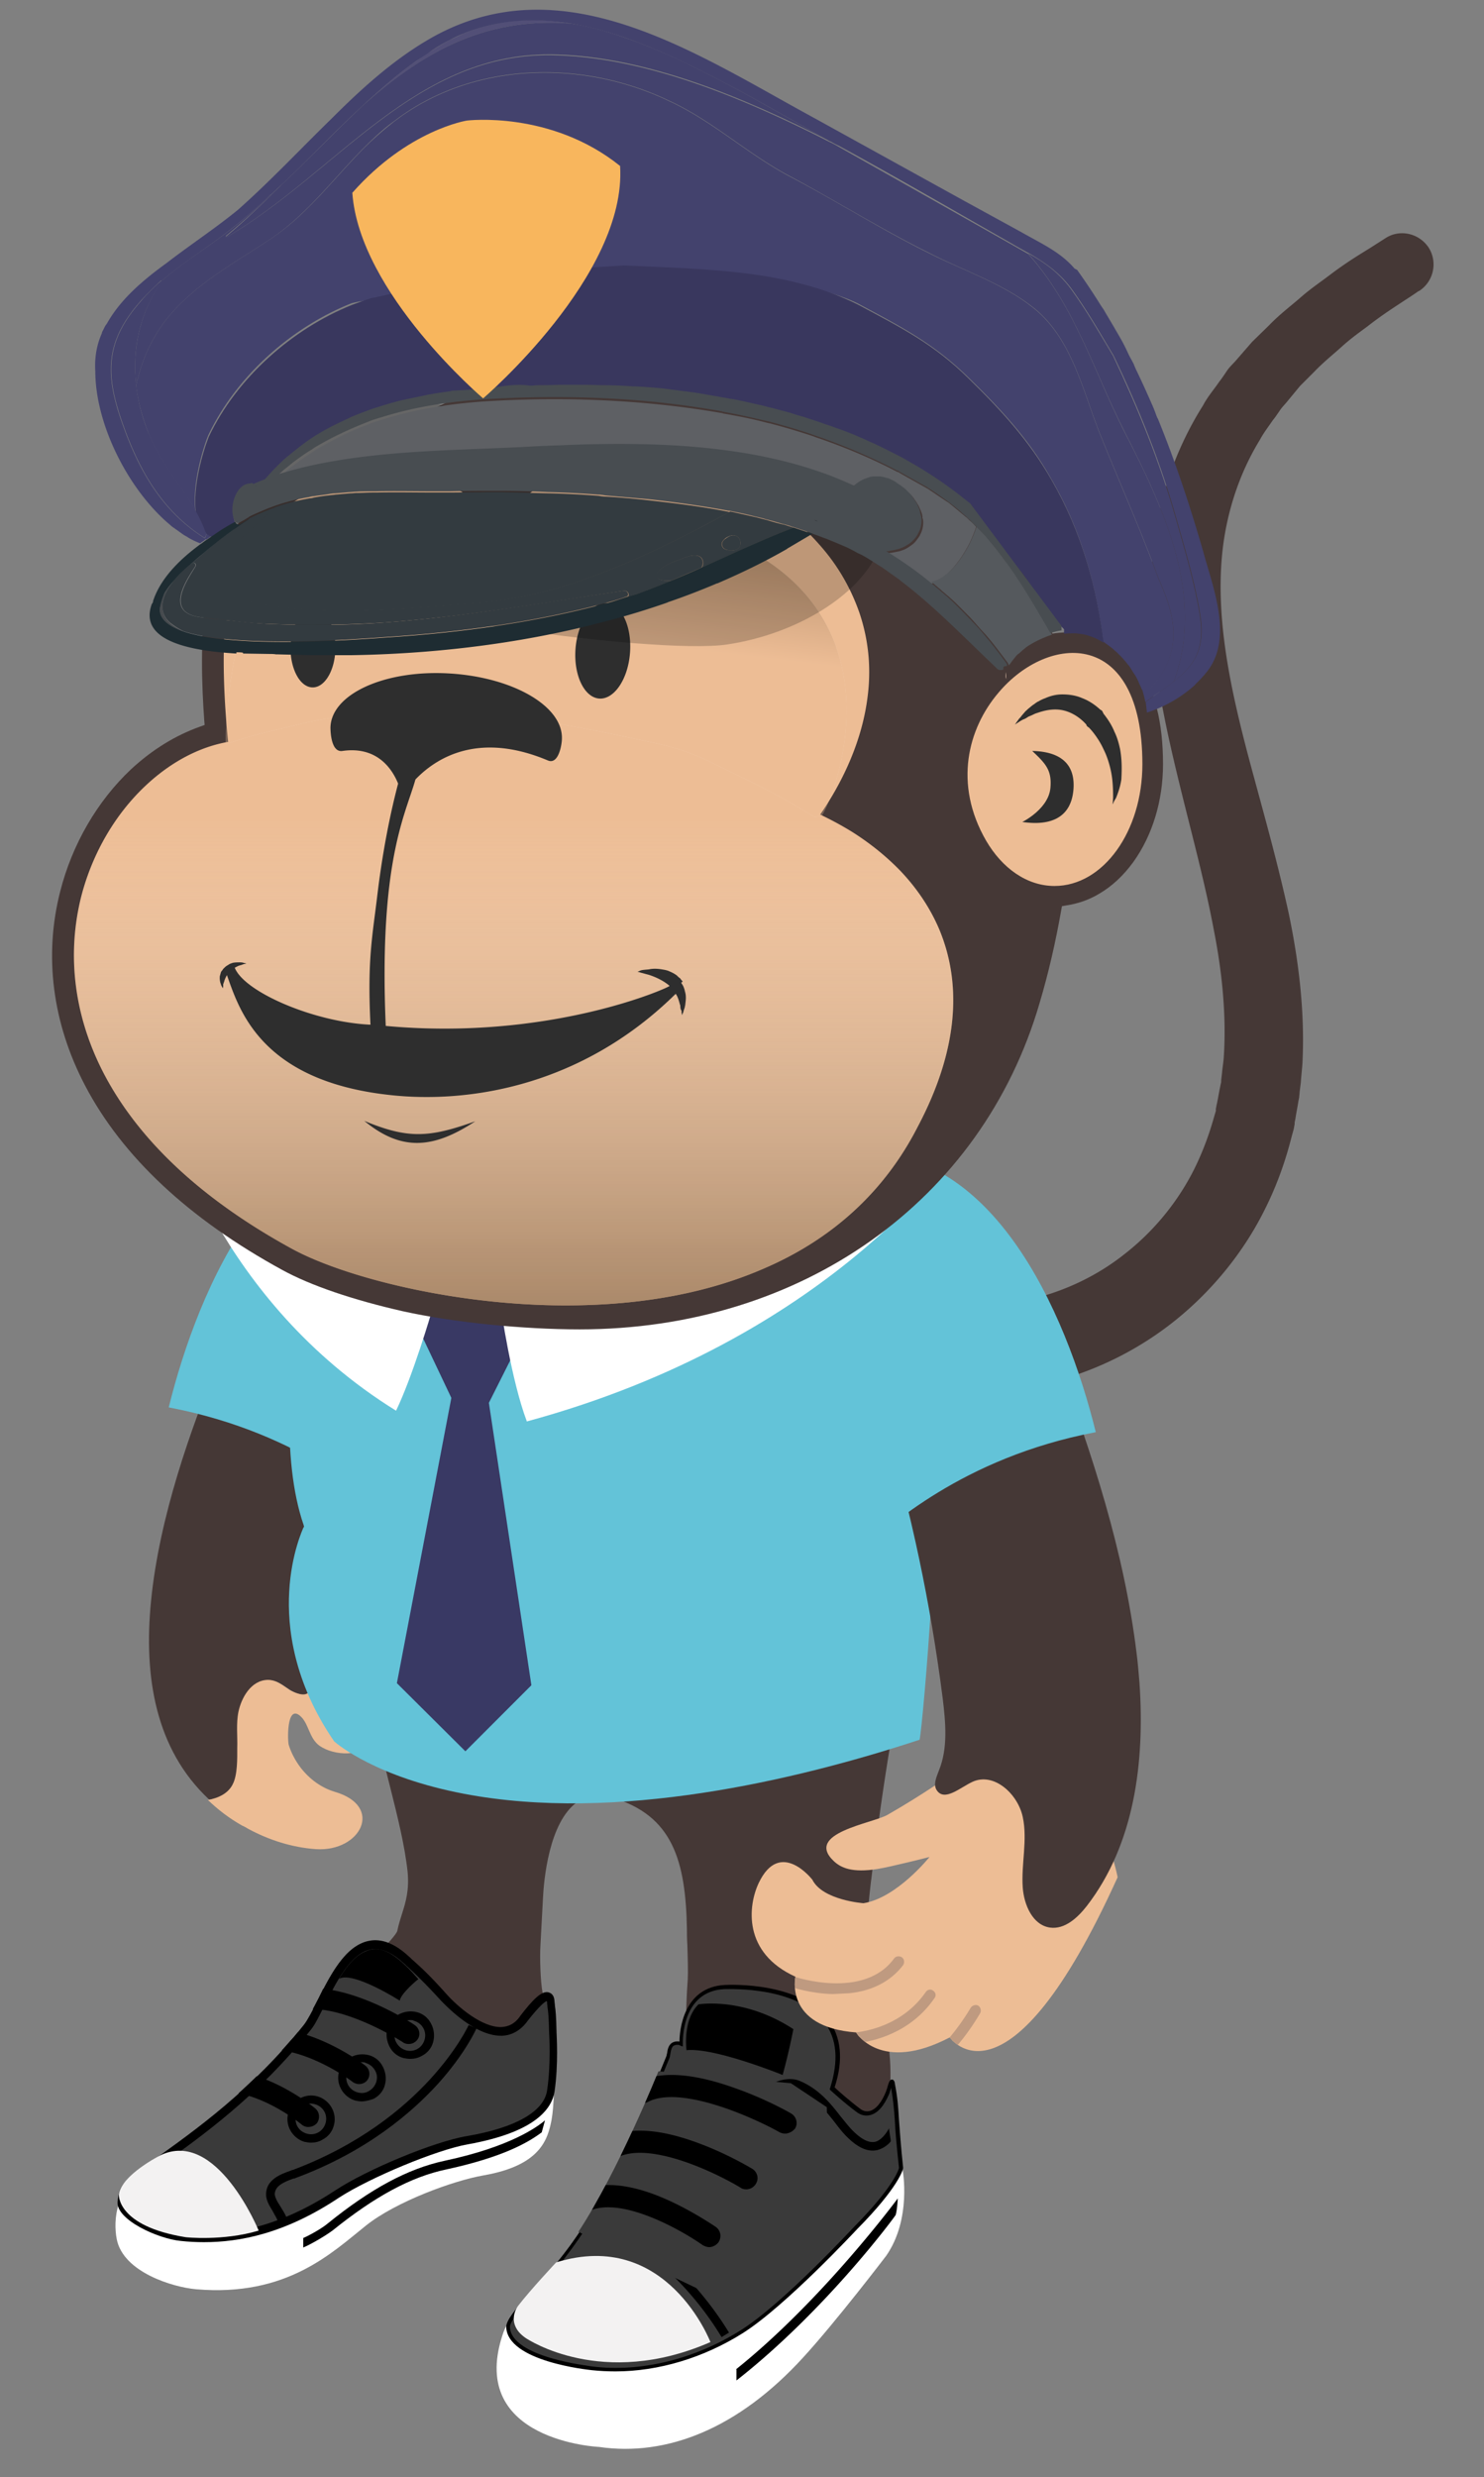 <svg xmlns="http://www.w3.org/2000/svg" xmlns:xlink="http://www.w3.org/1999/xlink" viewBox="0 0 359.7 600"><rect x="0" y="0" width="359.7" height="600" fill="#808080" stroke="none"/><style>.f{fill:#edbd95}.g{fill:#453836}.h{fill:#3a3a3a}.i{fill:#43426d}.j{fill:#371f4b}.k{fill:#80838a}.l{fill:#bf9a80}.m{fill:#333b40}</style><pattern width="271.7" height="178.7" patternUnits="userSpaceOnUse" id="A" viewBox="0 -178.7 271.7 178.7" overflow="visible"><path d="M24.6-77c10.5-18.6 24-33.2 39.4-48.1 16.5-16.3 31.6-23.9 52.4-35 33.7-16.8 73.9-16.8 111.1-18.6-2 4.4-2.7 9.3-1.9 14.4 0 .3.1.5.2.8 0 .4 0 .8.1 1.2 2.1 17.8 20.6 31.3 39.4 39.2.4.2.8.3 1.2.5.9.4 1.9.8 2.8 1.1l2.5.9h-1.5c-1.4-.1-2.7-.1-4.1-.1l-10.9-.2h-3.4l-13.7.1h-.4a375.94 375.94 0 00-15 .6c-.4 0-.8.1-1.2.1-4.4.3-8.7.6-13 1.1l-3 .3a249.7 249.7 0 00-12.1 1.5l-2.3.3c-4.5.7-9 1.4-13.4 2.3-.3.1-.5.1-.8.2-.1 0-.2 0-.3.1-4.6.9-9.1 1.9-13.7 3-1.9.4-3.8.9-5.7 1.4-2.9.7-5.9 1.5-8.8 2.3-2.1.6-4.3 1.2-6.4 1.9-2.8.8-5.5 1.7-8.2 2.6-2 .7-4.1 1.3-6.1 2.1-4.1 1.5-8.2 3.1-12.1 4.7-2.4 1-4.7 2.1-7.1 3.2-1.9.9-3.8 1.7-5.7 2.7-2.6 1.3-5.1 2.5-7.6 3.9l-4.2 2.4C81.7-79.3 73-73.4 64.9-66.8c-.6.5-1.3 1-1.9 1.5-1.5 1.2-3 2.3-4.4 3.6C42.2-46.8 28.5-28.7 19-6.3c-.2.4-.2.9-.2 1.3v.2c0 .3 0 .5.1.7-1.8-.2-3.6-.2-5.4-.2-.6 0-1.2.1-1.8.2-1.4.1-2.7.4-4 .7l-1.8.6c-1.7.5-3.4 1.3-5 2.2-.1 0-.1.1-.2.1s-.1.1-.1.1C.4-.3.2-.1 0 0c3.4-26.6 10.4-52.5 24.6-77z" fill="#39375e"/></pattern><path d="M36.6 387.9c2-20.6 9.8-42.1 16.1-57.6 2.3-5.8 4.9-12.1 7.8-18.5-2.1 1.2-3.9 2.7-5.3 4-.5.5-1 .9-1.4 1.3s-.7.8-1 1.1c-.6.6-.9 1-.9 1s-.2-6.7 7-15.9c2.5-3.3 28.8-37.7 52.9-12.5 6.7 10.6 4.2 23.1 1.5 34.7-1.9 10.4-5.8 21.2-14.4 30-2.5 2.2-6.3 4.8-9.2 6.6-.2-6.5 1.2-13.3 1.2-20.4-5.3 10.6-10 21.5-13.2 32.9-1.2 4.3-2.7 7.7-2.5 11 .1 1.6.6 3.2 1.8 4.8 1.6 2.2 2.4 4.8 3.1 7.4-2.1-1.3-4.3-1.9-6.9-.5-1.4.8-1.5 2.8-1.2 4.1.6 2.1 4.6 6.3 3.2 8.5-.9 1.4-3.6.2-4.6-.4-1.7-1-3.2-2.5-5.4-2.5-4.1 0-6.4 4.4-7.1 7.7-.6 2.9-.3 5.9-.3 8.8 0 2.5.1 6.5-1.1 8.8-1.2 2.2-3.4 3.3-6 3.6l-.1-.1c-12.9-12.1-15.8-29.6-14-47.9z" class="g"/><path d="M56.4 432.2c1.2-2.3 1.1-6.3 1.1-8.8.1-2.9-.3-5.9.3-8.8.7-3.3 3-7.6 7.1-7.7 2.2 0 3.7 1.4 5.4 2.5.9.5 3.6 1.8 4.6.4 1.4-2.2-2.6-6.4-3.2-8.5-.4-1.3-.2-3.3 1.2-4.1 2.6-1.4 4.8-.7 6.9.5 0 .1 0 .2.1.3.9 3.3 1.6 6.7 3.6 9.7.6.9 1.3 1.6 2 2.4 2.6 2.6 5.5 4.5 5.5 8.8 0 5.2-5.7 6.6-10.3 5.4-1.2-.3-2.3-.8-3.2-1.4-2.7-1.9-2.6-5.6-4.9-7.4-3.2-2.5-2.9 6.4-2.6 7.2.6 1.9 1.6 3.8 2.9 5.5 2.1 2.7 4.9 4.8 8.2 5.8 12.1 3.5 6.3 14.6-4.5 13.9-5.8-.4-11.4-2.2-16.4-4.9-.5-.3-1-.6-1.5-.8-3.2-1.8-5.9-3.9-8.3-6.2 2.6-.5 4.9-1.6 6-3.8z" class="f"/><g class="g"><path d="M211 478.6c-2.2-8.4-1.4-15-.4-23.4 2.5-21.6 5.8-42.7 10.8-63.9 4.1-17.6 4.5-36.1 4.5-54.1 0-16.2-.9-33.1-6.6-48.4-7.4-19.6-28-29.9-47.6-30.3-19.3-.4-44.3 1.1-59.9 13.7-8.3 6.7-17.1 19.9-19.1 30.4-6.7 36.8-7.6 78.3-1.3 115.2 1.9 11.4 6.4 24.1 7.7 35.6.7 6.3-1.3 9.3-2.5 14.4-.3 1.4-5.9 6.7-6.9 8.2 0 0-3.6 9.7 9.7 10.2 1.7.1 2.5 2.6 2.7 5.4.2 2.7 4.5 16 12.6 9.9 0 0 .7-2.2 6.2.5 0 0 12.9-4.3 10.1-19.3-.5-2.6-.6-8.7-.5-11.6.3-4.1.5-7.5.6-11.2.5-10.4 4-28.8 17.3-24.9 15.4 4.5 18.3 16.3 18.6 32.3 0 2.8.4 9.7.3 12.2-.5 7.1-.3 8.1-.7 14.9-.2 4.1-1.5 9.3 4.9 11.1 1 .3 5.1-5.2 9.9-.6 4 3.8 7.6 14.7 18.9 1 1.3-1.6 4.5 5.9 10.6 6.9 3.4.5 5.4-6.3 3.6-18.7-.8-5.5-3.1-13.9-3.5-15.5z"/><path d="M211.2 513.4h-.4c-3.7-.6-6.4-3.5-8.1-5.4-.8-.8-1.6-1.8-2-1.8-3.9 4.7-7.2 7-10.2 7h-.1c-3.3-.1-5.4-2.9-7.3-5.3-.7-1-1.4-1.9-2.1-2.5-3.3-3.2-6.3-1.2-8 0-.8.5-1.2.9-1.7.7-6.1-1.7-5.7-6.4-5.4-10.2 0-.5.1-1 .1-1.5.2-3 .2-4.8.3-6.6.1-2.2.1-4.3.4-8.3.1-1.7 0-5.5-.1-8.5-.1-1.5-.1-2.8-.1-3.7-.3-16.5-3.4-27.6-18.2-31.9-3.2-.9-6.1-.6-8.4 1.1-6.9 4.9-8.1 19.1-8.3 23.4l-.6 11.2c-.2 3 0 8.9.5 11.5 2.2 12.2-5.9 18.3-10.5 19.8l-.2.1-.2-.1c-3-1.5-4.4-1.4-5-1.2-.4.2-.5.4-.5.4v.1l-.1.1c-2.3 1.7-4.5 2.1-6.5 1.2-4.5-2-6.7-9.7-6.8-11.5-.2-3-1.1-4.9-2.2-4.9-4.7-.2-7.9-1.5-9.5-3.9-2.1-3.1-.7-6.8-.6-6.9l.1-.1c.4-.6 1.4-1.7 2.6-2.9 1.6-1.7 4-4.3 4.2-5.1.3-1.5.7-2.7 1.1-4 1-3.1 1.8-5.9 1.4-10.3-.7-6.5-2.5-13.6-4.2-20.4-1.3-5.1-2.6-10.3-3.5-15.3-6.1-36.3-5.7-77.2 1.3-115.4 2.1-11.2 11.4-24.4 19.2-30.7 16.2-13.1 42.1-14.1 60.2-13.8 18.3.4 40.2 9.9 48 30.6 5.9 15.8 6.7 33.4 6.7 48.6 0 18.5-.4 36.6-4.5 54.2-4.5 19.4-8 40.3-10.8 63.9l-.1.7c-.9 8.1-1.7 14.5.5 22.6l.2.6c.7 2.5 2.7 9.9 3.4 15 1.3 9.2.6 16.1-1.8 18.4-.8.7-1.4 1-2.2 1z"/></g><path d="M134.1 492.4s.7 15-.4 21c-.9 4.8-2.7 11.1-16.4 13.5-7.5 1.3-21.3 6.4-28.5 12.1-8.3 6.6-19.2 17.4-41.3 15.5-5.6-.5-17.6-4.1-19.2-12.1-.9-4.6-.3-12.7 7.6-17 11.3-6.2 25.3-17.6 38.6-34.3 4.5-5.7 10-28.5 23.9-16.3 2.4 2.1 4.3 3.8 9.2 9.2 3.3 3.7 13.5 12.7 19.2 5.4 1.4-1.8 6.3-8.4 6.8-4.4.2 2.1.4 2.5.5 7.4z" fill="#fff"/><path d="M134.1 492.4s.5 7.4-.5 14.2c-.8 4.9-6.5 9.4-20.2 11.8-7.5 1.3-23.9 8-31.6 13.1-16.6 10.9-29.2 11.1-37.9 10.4-5.6-.5-14.6-5-14.4-8.4.3-3 .4-3.8 6.4-8.1 10.5-7.5 25.3-17.6 38.6-34.3 4.5-5.7 10.4-28.9 23.9-16.3 2.4 2.2 4.3 3.8 9.2 9.2 3.3 3.7 13.5 12.7 19.2 5.4 1.4-1.8 6.3-8.4 6.8-4.4.2 2.1.4 2.5.5 7.4z" class="h"/><path d="M49.5 543.1c-2 0-3.9-.1-5.7-.3-5.4-.5-15.7-5.1-15.3-9.5.3-3.5.9-4.6 6.8-8.8l1.9-1.3c10.1-7.2 24-17.1 36.5-32.8.9-1.2 2-3.3 3.2-5.7 3-6 6.7-13.5 12.6-14.6 3-.6 6.3.7 9.6 3.8.4.3.7.7 1.1 1 2 1.8 4 3.6 8.1 8.2 2.7 3 8.5 8 13.2 7.9 1.8-.1 3.2-.8 4.4-2.4l.2-.3c3-3.9 5.2-6.2 6.9-5.7.6.2 1.3.6 1.4 2.1 0 .4.1.7.1 1.1.2 1.4.3 2.4.4 6.5 0 .6.5 7.7-.5 14.4-.7 4.2-4.8 9.8-21 12.7-7.5 1.3-23.8 8.1-31.2 12.9-13.2 8.8-24.2 10.8-32.7 10.8zm41.4-71c-.3 0-.7 0-1 .1-4.9.9-8.4 7.9-11.2 13.5-1.3 2.5-2.3 4.7-3.4 6-12.6 15.9-26.6 25.9-36.9 33.2l-1.9 1.3c-5.7 4-5.7 4.7-5.9 7.3-.2 2.4 8 6.8 13.4 7.3 8.9.8 21.2.3 37.2-10.2 7.7-5.1 24.1-11.9 32-13.2 11.7-2 18.6-5.9 19.4-11 1-6.6.5-13.9.5-13.9v-.1c-.1-4-.2-4.9-.4-6.3 0-.3-.1-.7-.1-1.1 0-.1 0-.2-.1-.3-.5.2-1.7 1.1-4.7 4.9l-.2.3c-1.6 2-3.6 3.1-5.9 3.2h-.3c-6.6 0-13.7-7.7-14.5-8.5-4.1-4.5-6.1-6.3-8-8.1-.4-.3-.7-.7-1.1-1-2.5-2.3-4.8-3.4-6.9-3.4z"/><path d="M62.7 540.3s-10.2-24.9-23.9-18.2c0 0-9.3 4.7-10 9.4 0 0-.6 7.7 16.2 10.4-.1 0 9 1 17.7-1.6z" fill="#f3f2f2"/><path d="M96.9 484.6s-11.3-7.2-14.7-5.3c0 0 2.7-4.9 5.9-6.4 2.2-1 5.4-2.7 13.3 6.5-.1 0-4.3 3.5-4.5 5.2zm-29.6 53.3c-.3-.8-.8-1.5-1.2-2.3-.9-1.5-1.7-2.8-1.6-4.3.1-3.5 3.9-4.8 5.9-5.5.2-.1.4-.2.6-.2 32.1-12.1 42.5-34.9 42.6-35.1l1.9.8c-.1.2-2.7 6.1-9.4 13.5-6.2 6.8-17.1 16.3-34.3 22.7-.2.1-.4.2-.7.2-2.2.8-4.4 1.7-4.5 3.7 0 .8.6 1.9 1.4 3.1.5.8 1 1.6 1.4 2.5l-2.1.9zm12.1.7c10.5-8.5 19.5-13.3 28.3-15.2 16-3.4 22.5-8.2 24.4-9.8l-.8 2.9c-3.2 2.4-9.3 6-23.2 9-8.5 1.8-17.2 6.5-27.4 14.7-1.7 1.3-5.3 3.4-7.2 4.2v-2.3c1.8-.8 4.6-2.4 5.9-3.5z"/><path d="M94.9 491.6c.7-2.5 3.4-3.9 5.9-3.2s3.9 3.4 3.2 5.9-3.4 3.9-5.9 3.2-4-3.4-3.2-5.9z" class="h"/><path d="M99.4 498.7c-.5 0-1.1-.1-1.6-.2-1.5-.4-2.7-1.4-3.4-2.8s-.9-2.9-.5-4.4c.4-1.5 1.4-2.7 2.8-3.4s2.9-.9 4.4-.5 2.7 1.4 3.4 2.8c.7 1.3.9 2.9.5 4.4s-1.4 2.7-2.8 3.4c-.9.5-1.8.7-2.8.7zm0-9.4c-.6 0-1.2.2-1.8.5-.9.5-1.5 1.3-1.8 2.2-.3 1-.2 2 .3 2.8.5.9 1.3 1.5 2.2 1.8 2 .6 4-.5 4.6-2.5s-.5-4-2.5-4.6c-.3-.2-.6-.2-1-.2z"/><use xlink:href="#C" class="h"/><path d="M87.7 509c-.5 0-1.1-.1-1.6-.2-3-.9-4.8-4.1-3.9-7.1.4-1.5 1.4-2.7 2.8-3.4 1.3-.7 2.9-.9 4.4-.5s2.7 1.4 3.4 2.8.9 2.9.5 4.4-1.4 2.7-2.8 3.4c-.9.3-1.9.6-2.8.6zm0-9.5c-1.6 0-3.1 1-3.6 2.7-.6 2 .5 4 2.5 4.6 1 .3 2 .2 2.8-.3.9-.5 1.5-1.3 1.8-2.2.3-1 .2-2-.3-2.8-.5-.9-1.3-1.5-2.2-1.8-.3-.2-.7-.2-1-.2z"/><use xlink:href="#C" x="-12.3" y="10" class="h"/><path d="M75.4 519c-.5 0-1.1-.1-1.6-.2-3-.9-4.8-4.1-3.9-7.1.9-3 4.1-4.8 7.1-3.9s4.8 4.1 3.9 7.1c-.4 1.5-1.4 2.7-2.8 3.4-.8.5-1.8.7-2.7.7zm-3.6-6.8c-.6 2 .5 4 2.5 4.6s4-.5 4.6-2.5-.5-4-2.5-4.6c-1.9-.6-4 .5-4.6 2.5z"/><defs><path id="B" d="M78.8 480.7s-4 9.2-8.4 13.6c0 0-6.2 7.3-14.7 14.6L73 523.2l25.1-15 12.2-13.8-8.7-10.1-22.8-3.6z"/><path id="C" d="M83.1 501.9c.7-2.5 3.4-3.9 5.9-3.2s3.9 3.4 3.2 5.9-3.4 3.9-5.9 3.2c-2.5-.8-3.9-3.4-3.2-5.9z"/><path id="D" d="M190.7 520.5a6.06 6.06 0 110-12.2 6.06 6.06 0 110 12.2zm0-10c-2.2 0-3.9 1.8-3.9 3.9 0 2.2 1.8 3.9 3.9 3.9 2.2 0 3.9-1.8 3.9-3.9.1-2.1-1.7-3.9-3.9-3.9z"/><path id="E" d="M227.7 225.2c-2.2-5.2-5.4-10-9.5-14.3-3.3-3.4-7.1-6.5-11.5-9.3-2.9-1.8-5.6-3.2-7.9-4.3 4.1-5.9 10-16.3 11.5-28.6.9-7 .2-13.8-2-20.3-2.1-6-5.3-11.6-9.8-16.6-11-12.5-28.1-20.2-44.6-20.2-9.3 0-17.9 2.5-24.7 7.3-3.5 2.4-6.5 5.4-9 9-.9-1.6-1.9-3.2-3.2-4.5-5.1-5.7-13-8.8-22.2-8.8-8.7 0-17.7 2.8-24.8 7.8a36.86 36.86 0 00-9.6 9.7c-2.7 4.1-4.5 8.6-5.2 13.4-1.8 11.2-.7 26.5.1 34.2-6.9 1.2-13.8 4.8-19.9 10.5-7.5 7-13 16.5-15.7 26.9-3.6 14.3-1.7 29.2 5.5 43 8.5 16.2 23.8 30.5 45.6 42.4 12.5 6.8 39.3 13.7 66.3 13.7 18.3 0 34.5-3 48.2-9 16.7-7.2 29.2-18.8 37.1-34.2 9.4-17.7 11.1-33.8 5.3-47.8z"/><path id="F" d="M170.7 128.6c-45.3-15.3-52.2 19.8-51.1 16.7 0-1.4-5.8-24.4-39.9-18.2-25.3 4.6-25 53.2-25 53.2 6.5-2.4 12.1-3.4 18.8-5.1 4.5-1.1 8.4-1.4 12.9-2.5 3.4-.6 6.7 0 10.1-.3 21.3-.9 41.7 3.1 63.2 7.8 5 1.1 9.5 2.8 14 5.1 8.7 4.2 15.1 7.3 23.8 12.6.4.2 1.3-.6 1.7-.3 4.7-7.9 19.9-52.7-28.5-69z"/></defs><clipPath id="G"><use xlink:href="#B"/></clipPath><path d="M99.1 495.1c-.5 0-1-.1-1.4-.4-5-3.2-19.4-10.8-26.9-7-1.3.6-2.8.1-3.4-1.1-.6-1.3-.1-2.8 1.1-3.4 11.6-6 31.2 6.7 32 7.3 1.2.8 1.5 2.4.7 3.5a2.61 2.61 0 01-2.1 1.1zM87 504.8c-.5 0-1.1-.2-1.5-.5-4.2-3.2-16.8-10.5-24.2-6.7-1.3.6-2.8.1-3.4-1.1-.6-1.3-.1-2.8 1.1-3.4 11.7-6 28.8 6.6 29.5 7.2 1.1.8 1.4 2.4.5 3.6-.5.6-1.2.9-2 .9zm-12.3 10.4c-.6 0-1.1-.2-1.6-.6-3.9-3.2-15.5-10.5-22.8-6.8-1.3.6-2.8.1-3.4-1.1-.6-1.3-.1-2.8 1.1-3.4 11.8-6 27.7 6.8 28.4 7.4 1.1.9 1.2 2.5.4 3.6-.6.6-1.3.9-2.1.9z" clip-path="url(#G)"/><path d="M204.8 307.7l3.6 2 3.5 1.7 2.4 1c.9.4 1.8.6 2.8 1 4 1.3 9 2.5 14.8 2.9 2.9.1 6.1.2 9.4-.1s6.7-.9 10.2-1.9c7-1.9 14.3-5.2 20.9-10.4 6.6-5.1 12.5-11.9 16.7-20 2.1-4.1 3.8-8.5 5.1-13.1l.5-1.7.1-.4c.1-.4-.1.4-.1.3v-.4l.2-1c.3-1.3.5-2.7.8-4.1l.2-1c.1-.3.1-.6.1-.9l.2-1.7c.1-1.2.3-2.3.4-3.5.7-10-.3-20.6-2.4-31.2-2-10.7-4.9-21.5-7.6-32.4s-5.3-22-6.7-33.2-1.4-22.5.6-33.2c2-10.6 6.1-20.3 11.1-28.2 1.1-2.1 2.6-3.8 3.9-5.7.7-.9 1.3-1.8 1.9-2.7s1.4-1.6 2.1-2.4l4-4.6 4.1-4c2.6-2.7 5.3-4.7 7.7-6.8s4.8-3.7 6.9-5.3c4.2-3.2 7.6-5.2 10-6.7l3.6-2.3c3.5-2.3 8.2-1.2 10.5 2.3 2.2 3.5 1.2 8.1-2.2 10.4l-.4.2s-1.1.8-3.3 2.2c-2.1 1.4-5.3 3.4-9 6.3-1.9 1.4-4 2.9-6.1 4.8s-4.5 3.8-6.7 6.1l-3.5 3.5-3.3 4c-.6.7-1.2 1.3-1.7 2.1-.5.7-1 1.5-1.6 2.2-1 1.5-2.2 3-3.1 4.7-4 6.5-7 14.2-8.5 22.8s-1.3 18 .1 27.9 4 20.3 6.9 30.9c2.9 10.7 6 21.8 8.5 33.3 2.4 11.5 3.9 23.7 3.3 36-.1 1.6-.3 3.2-.4 4.8l-.3 2.4c0 .4-.1.8-.1 1.2l-.2 1c-.2 1.4-.5 2.7-.7 4.1l-.2 1v.4l-.1.5-.1.6-.6 2.2c-1.5 5.9-3.6 11.7-6.3 17.1-5.3 10.8-13.1 20.1-21.8 27.1s-18.4 11.7-27.8 14.4c-4.7 1.4-9.3 2.2-13.7 2.7s-8.7.6-12.6.4a82.32 82.32 0 01-20.3-3.6c-1.4-.5-2.7-.8-3.9-1.3s-2.3-.9-3.3-1.3a103.99 103.99 0 01-5.4-2.5c-2.3-1.3-3.6-1.9-3.6-1.9-5.3-2.8-7.3-9.5-4.5-14.8s9.5-7.3 14.8-4.5c.1.3.2.3.2.3z" class="g"/><path d="M76.7 367.9c-1.4-8.1-3-17-1.8-25.8.6-4.4 2.5-8.6 4.4-11.1 2-2.5 3.6-3.5 4-3.8 1.1-.7 2.3-.8 3.3-.4 8.6-18.2 24.4-30.5 42.6-30.5 12.3 0 23.5 5.6 32.2 14.9.3-.4.6-.8 1-1.1 1.2-1 2.9-1.1 4-.1.6.4 4.3 4.1 6.6 9.5 2.1 4.6 3.7 10.1 5.1 15.4 1.7 4.1 3.1 8.8 4.2 13.8.6 1.4 1.2 2.7 1.8 3.7 1.8 3.2 4.3 3.7 4.4 5 0 .5-.6 1.3-2 1.6-.7.2-1.7.2-2.7-.1.1 1.2.1 2.3.1 3.4 0 2.1-.1 3.9-.2 5.7-.2 3.5-.4 6.6-.4 9.2s.2 4.5.5 5.8c.1.3.1.6.2 1 .1.3.2.5.2.7.1.5.1.8 0 1.1-.1.2-.4.3-.8.3-.2 0-.5-.1-.8-.3s-.6-.4-.9-.7c-1.3-1.2-2.6-3.7-3.5-6.6-.3-1-.5-2-.8-3v1.6c-.1 6.5-.1 12.9.2 17.5.1 2.3.4 4 .6 4.9.1 1 .6 1.5.7 2.1 0 .3-.1.6-.6.8-.2.1-.5.2-.9.1-.4 0-.7-.2-1.1-.4-1.5-.9-2.8-3-3.9-5.4-.3-.7-.6-1.5-.9-2.3-.7 4.7-1.1 9.1-1.5 12.7-.4 4.1-.8 7-1.8 7.3-.9.3-2.2-2.3-3.5-6.6-.1-.5-.3-1-.4-1.6-.6 1-1.3 2.1-1.9 3.3-1 2.1-1.8 4.3-2.4 6.2-.6 1.8-.9 3.5-1.8 4-.8.5-2.3-.5-3.4-3-.7-1.4-1.2-3.3-1.4-5.4-7.2 5.1-15.5 7.9-24.3 7.9-13.3 0-25.3-6.5-34.2-17.2-.3 1.2-.6 2.3-1 3.3-.7 1.7-1.6 2.7-2.5 2.7s-1.9-1-2.8-2.4c-.3-.5-.7-1.2-1.1-1.9-.3.4-.6.9-1 1.3-1.5 1.7-3.2 2.4-4.3 2.4s-1.7-.6-1.8-1.1c-.1-.6.3-1.2.8-2 .4-.8.8-1.8 1.1-3.1.4-2 .6-5.2.4-8.6-1.4 2.4-3.2 3.9-4.5 4.4-1.6.6-2.6.4-2.8-.1-.4-1.2 2.7-3.3 3.2-8.3.8-5-.4-12.6-1.9-20.7z" fill="#5b4c4b"/><path d="M129.2 296.2c12.3 0 23.5 5.6 32.2 14.9.3-.4.6-.8 1-1.1.7-.5 1.4-.8 2.2-.8.7 0 1.3.2 1.9.7.6.4 4.3 4.1 6.6 9.5 2.1 4.6 3.7 10.1 5.1 15.4 1.7 4.1 3.1 8.8 4.2 13.8.6 1.4 1.2 2.7 1.8 3.7 1.8 3.2 4.3 3.7 4.4 5 0 .5-.6 1.3-2 1.6-.3.1-.7.1-1.1.1-.5 0-1-.1-1.6-.2.1 1.2.1 2.3.1 3.4 0 2.1-.1 3.9-.2 5.7-.2 3.5-.4 6.6-.4 9.2s.2 4.5.5 5.8c.1.3.1.6.2 1 .1.3.2.5.2.7.1.5.1.8 0 1.1-.1.2-.3.3-.6.3h-.3c-.2 0-.5-.1-.8-.3s-.6-.4-.9-.7c-1.3-1.2-2.6-3.7-3.5-6.6-.3-1-.5-2-.8-3v1.6c-.1 6.5-.1 12.9.2 17.5.1 2.3.4 4 .6 4.9.1 1 .6 1.5.7 2.1 0 .3-.1.6-.6.8-.2.1-.3.1-.5.1h-.3c-.4 0-.7-.2-1.1-.4-1.5-.9-2.8-3-3.9-5.4-.3-.7-.6-1.5-.9-2.3-.7 4.7-1.1 9.1-1.5 12.7-.4 4.1-.8 7-1.8 7.3h-.1c-.9 0-2.2-2.5-3.4-6.6-.1-.5-.3-1-.4-1.6-.6 1-1.3 2.1-1.9 3.3-1 2.1-1.8 4.3-2.4 6.2-.6 1.8-.9 3.5-1.8 4-.1.1-.3.1-.5.1-.8 0-2-1-3-3.1-.7-1.4-1.2-3.3-1.4-5.4-7.2 5.1-15.5 7.9-24.3 7.9-13.3 0-25.3-6.5-34.2-17.2-.3 1.2-.6 2.3-1 3.3-.7 1.7-1.6 2.7-2.5 2.7s-1.9-1-2.8-2.4c-.3-.5-.7-1.2-1.1-1.9-.3.4-.6.9-1 1.3-1.4 1.6-3.1 2.4-4.2 2.4h-.1c-1.1 0-1.7-.6-1.8-1.1-.1-.6.3-1.2.8-2 .4-.8.8-1.8 1.1-3.1.4-2 .6-5.2.4-8.6-1.4 2.4-3.2 3.9-4.5 4.4-.7.3-1.3.4-1.7.4-.6 0-1-.2-1-.5-.4-1.2 2.7-3.3 3.2-8.3.7-4.9-.6-12.6-2-20.7s-3-17-1.8-25.8c.6-4.4 2.5-8.6 4.4-11.1 2-2.5 3.6-3.5 4-3.8.7-.4 1.4-.6 2.1-.6.4 0 .8.1 1.2.2 8.6-18.2 24.4-30.5 42.6-30.5m0-3c-18.1 0-34.9 11.6-44.5 30.3-1.1.1-2.1.5-3.1 1.1l-.2.1-.2.1-.1.1c-.7.5-2.3 1.7-4.3 4.2-2.5 3.2-4.4 8-5 12.6-1.2 8.8.2 17.5 1.6 25.3l.2 1.5c1.5 8.2 2.6 15.4 2 19.7v.2c-.2 2.3-1.2 3.7-1.9 4.9-.8 1.2-1.7 2.7-1.1 4.6.5 1.6 2 2.6 3.9 2.6.9 0 1.8-.2 2.8-.6 0 0 .1 0 .1-.1 0 .3-.1.5-.1.8-.2.9-.4 1.6-.8 2.2-.1.1-.1.2-.2.4-.5.9-1.1 2-.9 3.5.2 1.7 1.8 3.7 4.7 3.7h.2c1.6 0 3.2-.6 4.7-1.8 1 1.2 2.4 2.3 4.3 2.3s3.5-1.1 4.7-3.3c9.3 9.4 20.9 14.4 33.1 14.4 7.7 0 15.3-2.1 22.3-6.1.2.6.4 1.2.7 1.8 1.4 3.1 3.5 4.9 5.7 4.9.8 0 1.5-.2 2.1-.6 1.6-1 2.2-2.9 2.7-4.7.1-.3.2-.6.3-1 .2-.8.5-1.7.9-2.6 1.2 2.3 2.6 3.3 4.2 3.3.3 0 .7 0 1-.1 2.9-.8 3.4-4.3 4-9.9.1-1.1.3-2.4.4-3.7.4.4.8.7 1.2.9.5.3 1.3.8 2.4.8h.6c.7 0 1.4-.2 2-.5 1.5-.8 2.3-2.2 2.1-3.7v-.2c-.1-.7-.4-1.3-.6-1.7-.1-.1-.1-.3-.2-.4v-.2c-.1-.4-.4-1.9-.6-4.4a104.74 104.74 0 01-.2-6.3c.2.1.4.3.6.4l.2.1.2.1c.5.2 1 .4 1.5.5.3 0 .5.1.8.1 1.4 0 2.7-.7 3.3-2 .4-.9.5-1.9.3-3.1-.1-.3-.1-.6-.2-.9s-.1-.6-.2-.9c-.2-.9-.4-2.6-.4-5.2 0-2.1.1-4.6.3-7.4l.1-1.6v-.8c.1-1.6.2-3.3.2-5.1v-.3c.1 0 .2-.1.3-.1 3.1-.8 4.3-3 4.2-4.8-.1-1.9-1.5-3-2.5-3.8-.8-.6-1.7-1.3-2.3-2.5v-.2c-.4-.7-.9-1.7-1.4-2.9-1.1-5.1-2.5-9.9-4.2-13.9-1.4-5.1-3-10.8-5.3-15.6-2.3-5.2-5.8-9.4-7.5-10.6-1.1-.9-2.4-1.3-3.7-1.3-1 0-2 .3-3 .8-9-8.6-20.4-13.4-32.2-13.4z" fill="#1d1d1b"/><path d="M81 421.8c.9.8 10.4 8.7 31.5 12.7 36.8 7 80.3-3.2 110.4-13.1.9-4.5 5.7-61.2 2.9-72.4-2.6-10.2-9.3-71.9-18.5-81.5-7-.7-109.4-10.3-125.4 4.7-.7 1.9-19.3 65.3-8.3 97.2l.1.4-.2.3c0 .1-2.9 6.1-3.4 15.4-.5 8.6 1 21.9 10.9 36.3z" fill="#63c3d8"/><path d="M216.4 504.7c1.2 6.5.1 8.4 2.4 21 0 0 2.2 11.8-4 20.7 0 0-12.2 16-20.1 24.6-15.7 17.2-33 24.1-49.5 21.7 0 0-31.6-1.4-23.5-26.8.8-2.6 1.6-4 7.5-10.8 10.7-12.4 19.7-24.9 32.6-56.9.4-1.1 1-3.5 3.4-3.3 0 0-.8-13.1 10.4-13.7 8.9-.4 31.7 4.3 26.1 24.5 0 0 3.6 3.3 6.5 5.4 1.5 1.1 4.4 1.6 7-4.5.2-.4.8-3.8 1.2-1.9z" fill="#fff"/><path d="M216.4 504.7c1.2 6.5.7 7.5 2.1 20.2 0 0-.8 4.2-11 14.5 0 0-17.2 18.5-27.6 25.2-11.2 7.2-24.6 10.3-36.4 8.9 0 0-20.1-2-20.3-10-.1-1.8 4.9-7.1 6.1-8.4 11.2-12 19.7-24.9 32.6-56.9.4-1.1 0-4 3.2-3.2 0 0-.6-13.2 10.5-13.8 8.9-.4 33.4 2 26.1 24.5 0 0 3.6 3.3 6.5 5.4 1.5 1.1 4.4 1.6 7-4.5.2-.4.8-3.8 1.2-1.9z" class="h"/><path d="M149.2 574.4c-2 0-3.9-.1-5.8-.3-.8-.1-20.5-2.1-20.7-10.5 0-1.4 1.9-4.1 6.2-8.6l.1-.1c11-11.8 19.4-24.3 32.5-56.8.1-.2.1-.5.2-.8.1-.8.3-1.9 1.2-2.5.5-.3 1.1-.4 1.8-.3 0-2.6.9-13.2 11-13.7 1.8-.1 18.2-.6 25 8.3 3.2 4.2 3.8 9.8 1.6 16.5.8.8 3.8 3.4 6.2 5.2.5.4 1.4.8 2.4.5 1.4-.4 2.8-2 3.9-4.8 0-.1.1-.3.2-.6.4-1.4.6-2.2 1.2-2.2.5 0 .7.7.7 1 .7 3.6.8 5.6 1 8.8.2 2.5.4 5.9 1 11.5v.2c0 .2-1 4.5-11.1 14.7-.2.2-17.3 18.6-27.7 25.2-9.5 6-20.5 9.3-30.9 9.3zm14.9-79.1c-.3 0-.6.1-.8.2-.5.3-.7 1.2-.8 1.9-.1.4-.1.7-.2 1-13.2 32.6-21.7 45.2-32.7 57.1l-.1.1c-5.2 5.5-5.9 7.4-5.9 8 .2 7.5 19.7 9.5 19.9 9.6 11.9 1.5 25-1.8 36.1-8.8 10.3-6.5 27.3-24.9 27.5-25.1 9.2-9.3 10.7-13.6 10.8-14.2-.6-5.6-.9-9-1-11.4-.2-3-.4-4.9-.9-8-.1.2-.1.5-.2.6-.1.3-.2.6-.2.7-1.3 3.1-2.8 4.8-4.6 5.3-1.1.3-2.2.1-3.2-.6-2.9-2.1-6.5-5.4-6.5-5.4l-.2-.2.1-.3c2.1-6.6 1.7-12-1.4-16-6.6-8.6-22.4-8-24.2-8-10.5.5-10.1 12.7-10.1 13.3v.6l-.6-.2c-.2-.2-.5-.2-.8-.2z"/><path d="M172.2 567.3s-10.6-27.6-37.4-19.3c0 0-6.2 6.6-9.2 10.5-1.2 1.6-2.3 5.2 2.1 8 .1 0 18.2 12.3 44.5.8z" fill="#f3f2f2"/><path d="M185.7 514.4a4.95 4.95 0 1110 0 4.95 4.95 0 01-5 5c-2.7 0-5-2.2-5-5z" class="j"/><use xlink:href="#D" class="k"/><path d="M176.9 528.3a4.95 4.95 0 1110 0 4.95 4.95 0 11-10 0z" class="j"/><path d="M181.9 534.4a6.06 6.06 0 110-12.2 6.06 6.06 0 016.1 6.1c0 3.4-2.8 6.1-6.1 6.1zm0-10c-2.2 0-3.9 1.8-3.9 3.9 0 2.2 1.8 3.9 3.9 3.9 2.2 0 3.9-1.8 3.9-3.9s-1.7-3.9-3.9-3.9z" class="k"/><path d="M167.4 542.2a4.95 4.95 0 1110 0 4.95 4.95 0 11-10 0z" class="j"/><use xlink:href="#D" x="-18.3" y="27.8" class="k"/><path d="M161.1 542.5c2.3-4.2 6.2-10.5 10-16.5l8-13.1c4.5-8 11.1-10.5 14.9-8.8 4.6 2 7.4 5.5 9.8 8.6 1 1.2 1.9 2.4 2.9 3.4 2.1 2.1 3.9 3 5.4 2.7 2-.5 3.4-3.3 3.4-3.3v.3l.4 2.6v.3a6.31 6.31 0 01-3.3 2.1c-2.3.5-4.7-.6-7.4-3.3-1.1-1.1-2-2.3-3-3.6-2.4-3-4.8-6.1-9-7.9-2.6-1.1-8 .6-12.2 7.9-1.9 3.4-4.9 8.1-8.1 13.1-3.8 6-7.7 12.3-10 16.4-.9 1.7-1.3 3.2 2.2 6.8 3.3 3.4 7.7 8.4 11.6 14.8l-1.8 1.1c-3.8-6.3-8-11.1-11.3-14.4-3.5-3.6-4.2-6-2.5-9.2zm17.3 31.4c20.9-16.7 39-41.1 39.2-41.4 0 0-.1 2.6-.5 4-.1.3-17 23.2-38.6 40.1v-2.7zm11.3-71.3s-16.5-6.7-23.3-6c0 0-1-7.3 2.9-11.1 0 0 10.9-1.9 23 6 0 0-1 5.3-2.6 11.1z"/><defs><path id="H" d="M159.6 501.7s-9.6 24-19.4 38.9l33.6 16 12.4-14.7 14.4-21.1-.2-10.4-8.7-5.8-32.1-2.9z"/></defs><use xlink:href="#H" class="h"/><clipPath id="I"><use xlink:href="#H"/></clipPath><path d="M190.3 516.8a3.08 3.08 0 01-1.3-.3c-6.2-3.5-23.9-11.5-31.9-7.4-1.3.7-3 .2-3.6-1.2-.7-1.3-.2-3 1.2-3.6 5.3-2.7 13.2-2.2 23.5 1.5 7.4 2.6 13.2 5.9 13.5 6.1 1.3.7 1.8 2.4 1 3.7-.6.7-1.5 1.2-2.4 1.2zm-9.4 13.5c-.5 0-1-.1-1.4-.4-5.6-3.4-21.9-11.4-29.9-7.3-1.3.7-3 .2-3.6-1.2-.7-1.3-.2-3 1.2-3.6 5.3-2.7 12.9-2.2 22.6 1.5 6.9 2.6 12.3 5.9 12.5 6 1.3.8 1.7 2.4.9 3.7-.5.8-1.4 1.3-2.3 1.3zm-9 14c-.5 0-1.1-.2-1.6-.5-5.1-3.6-20-12.1-27.8-8.1-1.3.7-3 .2-3.6-1.2-.7-1.3-.2-3 1.2-3.6 5.3-2.7 12.7-2.1 21.8 2 6.4 2.9 11.4 6.4 11.6 6.5 1.2.9 1.5 2.5.6 3.8-.6.7-1.4 1.1-2.2 1.1z" clip-path="url(#I)"/><defs><path id="J" d="M246.6 423.7c-9.8-.2-13.5 5.6-31.5 15.9-3.7 2.1-20.2 4.4-13 11.2 1.7 1.6 4.4 2.9 10.6 1.9 3.2-.5 12.6-2.9 12.6-2.9s-7.9 9.9-16 11.2c0 0-9.9-.7-12.4-5.7 0 0-7.8-10.1-13 .8-2.6 5.5-3.9 16.9 8.9 22.7 0 0-2.8 12.2 14.7 13.5 0 0 5.9 10 22.7 1.2 0 0 14 20.1 40.7-38.8 0 0-6-30.6-24.3-31z"/></defs><use xlink:href="#J" class="f"/><clipPath id="K"><use xlink:href="#J"/></clipPath><g clip-path="url(#K)"><path d="M192.2 480s17.6 6 25.6-4.9" class="f"/><path d="M205.9 482.8l-4 .2c-5.5-.1-10-1.7-10.2-1.7-.7-.2-1.1-1-.8-1.7.2-.7 1-1.1 1.7-.8.2.1 16.8 5.6 24.1-4.4.4-.6 1.3-.7 1.9-.3s.7 1.3.3 1.9c-3 3.9-7.4 6.2-13 6.8z" class="l"/><path d="M206.1 493.7s12.2-.1 19.3-10.4" class="f"/><path d="M207.7 494.9l-1.6.1c-.7 0-1.3-.6-1.3-1.3s.6-1.3 1.3-1.3c.1 0 11.6-.2 18.3-9.9.4-.6 1.2-.8 1.8-.3.6.4.8 1.2.3 1.8-5.9 8.6-15.1 10.5-18.8 10.9z" class="l"/><path d="M228.8 496.9s3.7-3.4 7.5-9.9" class="f"/><path d="M229 498.2c-.4 0-.8-.1-1.1-.4-.5-.5-.5-1.4.1-1.9 0 0 3.6-3.4 7.3-9.6.4-.6 1.2-.8 1.8-.5.6.4.8 1.2.5 1.8-3.9 6.6-7.6 10.1-7.8 10.2-.3.2-.5.3-.8.4z" class="l"/></g><path d="M256.1 329.1l-43 4.7 1.2 10.5c6.6 21.9 11.3 44.4 14.2 67.1.7 5.8 1.3 12-.9 17.4-.6 1.6-1.5 3.5-.5 4.9 1.9 2.7 5.6-.7 8.6-2.1 5.2-2.4 11 2.9 12.2 8.5s-.4 11.4 0 17.1c.3 4.2 2.4 9.1 6.6 9.7 3.6.5 6.7-2.4 8.9-5.2 11.6-15 14.1-34.9 12.8-54-.2-2.4-.4-4.9-.7-7.2-3-24.6-10.7-48.2-19.4-71.4z" class="g"/><path d="M183.5 332.3c13 17.5 23.8 37.3 26.4 42 5.2-3.9 23-21.2 55.7-27.4-7.1-28.8-25.6-72.4-61.9-67.4-16.1 2.2-26.6 15.9-25.3 31.9.6 7.3 1.2 16 5.1 20.9zm-60.5-6c-13 17.5-23.8 37.3-26.4 42-5.2-3.9-23-21.2-55.7-27.4 7.1-28.8 25.6-72.4 61.9-67.4 16.1 2.2 26.6 15.9 25.3 31.9-.5 7.2-1.1 15.9-5.1 20.9z" fill="#63c3d8"/><path d="M127.7 321.5l-9.2 18.3 10.3 68.4-16 16-16.6-16.5 13.2-69.1-10.3-21.7z" fill="#393964"/><path d="M231.5 279.3s-30 45-103.8 65c-3.8-10-6.3-27.5-6.3-27.5l110.1-37.5zM41.4 271s11.3 43.9 54.6 70.7c4.1-8.5 8.6-23.9 8.6-23.9L41.4 271z" fill="#fff"/><path d="M130.3 163c2-1.5 4.3-2.6 6.7-3.6 2.4-.9 4.9-1.6 7.4-2s5.1-.5 7.7-.4 5.2.6 7.7 1.3c5 1.5 9.7 4.1 13.5 7.5 3.9 3.4 7.1 7.4 9.5 11.8-3.4-3.7-7-7.1-11-10-1-.7-2-1.3-3-2-.5-.3-1.1-.6-1.6-.9l-.8-.4-.8-.4c-2.1-1.1-4.4-2-6.7-2.6-4.6-1.4-9.4-1.8-14.3-1.5-2.4.2-4.9.5-7.3 1.1-2.3.4-4.6 1.2-7 2.1zm-33.9.3c-2.9-1-5.9-1.5-8.8-1.6s-5.7.2-8.5 1c-.7.2-1.3.5-2 .7s-1.3.5-2 .8l-1.9.9c-.6.4-1.3.7-1.9 1.1-.7.3-1.2.8-1.8 1.2l-1.9 1.3-3.7 2.8 2.6-3.9 1.6-1.7c.5-.6 1.1-1.1 1.7-1.6l1.9-1.5c.3-.3.7-.5 1-.6l1-.6c1.4-.8 2.9-1.3 4.4-1.9 3.1-.9 6.4-1.1 9.6-.5 3.4.7 6.4 2 8.7 4.1z" fill="#1d1d1b"/><path d="M49.2 267c.9.5-.9-.5 0 0z" fill="#3d3d3c"/><path d="M94.1 73c9.8 4.1 26.7 11.8 28.5 17.2l.5 1.5-1.5.5c-8.3 2.6-16.1 6.2-23 10.7-3.1 2-5.9 4.1-8.6 6.3l-.3.3-.4.1c-8 1-15.9 4-22.2 8.4-4.4 3.1-8.1 6.8-11 11.1-3.1 4.7-5.2 9.9-6.1 15.6-1.5 9.5-1.1 21.4-.5 29.7l.1 1.2-1.1.4c-5.9 2.1-11.5 5.5-16.7 10.3-8.2 7.7-14.3 18.2-17.2 29.6-4 15.6-1.9 31.9 6 47 9 17.2 25.1 32.3 47.8 44.7 6.9 3.8 17.3 7.3 29.2 10 12.2 2.7 29 4.4 42.9 4.4 53.7 0 97.5-31 111.5-79.1 2.2-7.4 3.9-14.9 5.2-22.3l.2-1.1 1.1-.2c2.7-.4 5.4-1.3 7.9-2.8 3.1-1.8 5.9-4.4 8.3-7.7 4.6-6.4 7.2-14.8 7.2-23.7 0-10.1-2-18.1-6-23.6-3.8-5.3-9.4-8.2-15.7-8.2-1.1 0-2.3.1-3.7.4l-1.3.2-.4-1.3c-2.5-8.4-6-16.2-10.2-23.3-25.3-42.2-57.2-57-68.1-61 2.4 4.2 6 11.2 6.1 15.9l.1 3.5-2.6-2.3c-14.1-12.7-27.2-19.1-35.7-22.2-4.4-1.6-8.1-2.6-10.7-3.1 5 5.2 14.1 15.6 17 25.1l1.2 4.1-3.5-2.4c-20-13.5-43.3-14.4-54.3-13.9z" class="g"/><use xlink:href="#E" class="f"/><linearGradient id="L" gradientUnits="userSpaceOnUse" x1="124.511" y1="407.335" x2="124.511" y2="197.572"><stop offset="0" stop-color="#3e2914"/><stop offset=".094" stop-color="#46301a" stop-opacity=".906"/><stop offset=".266" stop-color="#5b432b" stop-opacity=".734"/><stop offset=".497" stop-color="#826c55" stop-opacity=".503"/><stop offset=".773" stop-color="#c0b3a5" stop-opacity=".227"/><stop offset="1" stop-color="#fff" stop-opacity="0"/></linearGradient><use xlink:href="#E" fill="url(#L)"/><g opacity=".29"><use xlink:href="#F" fill="#fff"/><linearGradient id="M" gradientUnits="userSpaceOnUse" x1="132.311" y1="155.111" x2="135.833" y2="125.717"><stop offset=".07" stop-color="#edbd95"/><stop offset="1" stop-color="#3e2914"/></linearGradient><use xlink:href="#F" fill="url(#M)"/></g><path d="M145.2 169.2c3.6.3 7-4.6 7.5-11s-2-11.8-5.7-12.1c-3.6-.3-7 4.7-7.5 11-.5 6.4 2.1 11.8 5.7 12.1zm-69.5-2.7c3 .1 5.5-4.1 5.6-9.4.1-5.2-2.2-9.6-5.2-9.7s-5.5 4.1-5.7 9.4c0 5.3 2.3 9.6 5.3 9.7zm12.6 105c9.2 7.6 17 6.6 26.9.1-11.2 4-16.3 4.3-26.9-.1zm77.1-33.8c-.1-.2-.2-.3-.4-.5a.78.78 0 00-.4-.4l-.2-.2c-.1-.1-.2-.1-.2-.2-.6-.5-1.2-.8-1.9-1.1-.6-.3-1.3-.4-1.9-.5-1.2-.2-2.2-.2-3.1 0-.9.1-1.6.1-2.1.3l-.7.3s.3 0 .8.2c.5.1 1.1.3 1.9.5 1.6.5 3.6 1.4 5.1 2.7.3.2-28.6 13.4-68.8 9.7-1.7-39.9 4.8-51.2 7.2-59.7 4.8-5 15-11.8 32.1-4.6 2.6 1.1 3.4-3.9 3.4-5.3.2-8-12.2-15-27.7-15.8s-28.2 5.1-28.4 13.1c0 1.2.2 6.1 2.9 5.7 8.3-1.2 12 4.2 13.5 7.9-1.4 5.3-3.5 14.4-5 26.7-1.2 10.2-2.5 15.8-1.7 31.7-13.6-.6-30.6-7.9-32.9-13.8.6-.3.9-.5 1.4-.6.4-.1.7-.3 1-.3.3-.1.4-.1.4-.1s-.1-.1-.4-.1c-.3-.1-.6-.2-1.1-.2s-1.1 0-1.7.1c-.3.1-.7.2-1 .4s-.7.4-1 .7l-.1.1-.1.1-.2.2c-.1.1-.1.2-.2.3l-.1.1s0 .1-.1.1c-.1.2-.2.4-.2.5s-.1.2-.1.3 0 .2-.1.3a4.42 4.42 0 00.1 1.7c0 .1.1.2.1.3s.1.2.1.3.1.2.1.2c0 .1.1.1.1.2l.2.4s0-.1.1-.4v-.5c0-.1 0-.2.1-.3 0-.1 0-.2.1-.3 0-.1.1-.3.1-.4 0 0 .2-.6.6-1.3 2.9 8 7.9 25.5 39.2 29 19.2 2.2 46.8-2 69.6-24.5 0 .1.1.2.1.2.5.8.7 1.7.9 2.4.1.2.1.4.1.6s.1.5.1.6.2.2.2.4v.3c.1.5.1.7.1.7s.1-.2.3-.7c.1-.1 0-.2.1-.3 0-.2.1-.3.1-.4.1-.2.1-.3.2-.6 0-.2.1-.4.1-.6.1-.9.3-2-.1-3.2 0-.2-.1-.3-.1-.5-.1-.2-.1-.3-.2-.5-.1-.3-.3-.6-.5-.9 0-.1-.1-.2-.1-.2.4-.2.4-.2.3-.3z" fill="#2e2e2e"/><path d="M69.3 102.3c-4.5 3.3-13.8 10.3-15.7 30 24.2 16.3 105.6 26.4 122.7 23.8s31.8-12 36.4-22.3-119.4-39-119.4-39-16.1 1.7-24 7.5z" opacity=".2"/><ellipse cx="258.4" cy="167.6" rx="16.6" ry="14.4" class="g"/><path d="M242 167.8c12.1-14.4 34.9-15.7 34.9 17.3 0 16.3-9.5 29.5-21.3 29.5-6.7 0-12.7-4.3-16.6-11-7.9-13.7-4.4-27.1 3-35.8z" class="f"/><path d="M250.2 181.9c3.3 3.1 4.8 4.7 4.4 9-.5 5.1-6.8 8.2-6.8 8.2 5.4.8 11.8 0 12.4-8 .5-7.2-4.7-9.1-10-9.2zm21.3-.4c-.3-1.4-.7-2.9-1.4-4.3-.6-1.5-1.5-2.9-2.6-4.3l-.3-.6c-.1-.2-.3-.3-.5-.4-1.3-1.2-2.8-2.2-4.4-2.8-1.6-.7-3.3-.9-4.8-.9-1.6 0-3 .4-4.1.9-.6.2-1.2.5-1.7.8-.3.1-.5.3-.7.4-.2.2-.4.3-.7.5l-1.1.9c-.3.3-.7.6-.9.9-.3.3-.5.6-.7.8-.2.3-.4.5-.6.7l-1 1.4 1.4-.9c.2-.1.5-.3.8-.4s.6-.3.9-.5.7-.3 1.1-.5.8-.4 1.2-.5c1.7-.6 3.8-1.1 6-.7 2.1.4 4.2 1.6 5.9 3.5a.76.76 0 00.2.4c.1.1.2.2.4.3.9.9 1.7 2 2.4 3.1s1.2 2.2 1.7 3.3c.9 2.2 1.4 4.4 1.6 6.2.2 1.9.2 3.4.2 4.4l-.1 1.6s.1-.1.2-.4.3-.6.6-1.1c.4-1 1-2.5 1.3-4.5.1-2 .2-4.5-.3-7.3z" fill="#2e2e2e"/><path d="M174.8 112.7c1.4.3 1.6 2.4.4 3-5 2.8-11.5 1.8-17.1 1.4l-23.4-2c-8.3-.6-16.5-.4-24.8-.3-8.1.1-17-.3-24.9 2.2 7.2-.6 14.6-.4 21.4-.7 18.9-.7 37.9-.7 56.6 1.8 6.3.8 12.8 1.8 19.2 3.1 8.6 1.7 17 4 24.7 7.7-.7-1.2-1.2-2.5-1.3-3.8-.1-.6-.1-1.2-.1-1.8v-.3c0-.5.2-1.1.3-1.6v-.2c.1-.5.2-1 .4-1.4-6.9-2.1-13.7-4.1-20.6-5.8-1.6-.4-3.2-.7-4.8-1.1-.1 0-.3-.1-.4-.1-3.9-.8-7.8-1.4-11.8-1.9-.5 0-.9-.1-1.4-.1-1.4-.1-2.8-.3-4.2-.4l-5.4-.3c-1.4-.1-2.7-.1-4.1-.2h-4.1c-1.9 0-3.7-.1-5.6 0H142c-1.7 0-3.3.1-5 .1l18 1.5c6.6.7 13.6-.1 19.8 1.2zm19 5.9c.6-.8 1.8-.7 2 .2.2 1-.8 1.6-1.6 1.2h-.1c-.5 0-.7-1-.3-1.4zm-13.7-3.1c2.3-.9 4.9-.8 7.3-.2 2.9.7 1.6 5.2-1.3 4.5-2.1-.5-4.5-1-6.3-2.3-.8-.6-.6-1.6.3-2zm-113.4 1.9l-6.9 2.2c-.5.5-.9 1.1-1.2 1.9-.1.2-.2.7-.4 1.2 0 .1-.1.2-.1.4s-.1.4-.1.7v.7c0 .1 0 .3.1.4 0 .1.1.1.1.1 0 .1.1.1.2.2.1 0 .2 0 .2.1h.1c.4-.2.8-.5 1.3-.7l1-.6c6.8-4.5 14.9-6.2 23.2-6.8 5-2.2 10.2-3.9 15.6-5.1-8.1.6-16.3 1.6-24.2 3.2-.1 0-.3.1-.4.1-2.3.5-4.5 1-6.8 1.6-.5.1-1.1.2-1.7.4z" fill="#848386"/><path d="M49.7 128.6c0 .1.1.2.2.4.2.5 0 1-.3 1.4a1.38 1.38 0 00.4.3l1.5-1c-.8-.3-1.3-.6-1.8-1.1zm229.7 37.6c8.4-9.7 4.4-19.1 1.3-26.3-4.2-11.5-9.1-22.4-13.7-33.8-4.4-10.6-6.9-23.8-16.4-31.4-7.4-6-17-9.1-25.7-13.5-11.1-5.5-22-12.4-33.2-18.3-10.2-5.3-19-13.6-29.5-18.4-21-10.1-47.7-9.6-66.6 4.9-2.7 2.1-5.2 4.3-7.6 6.7-7.1 7.2-13.2 15.4-21.7 21.3-8.9 6-18.6 11-25.6 19.5-3.7 4.5-6.4 10.3-7.7 16.5.5 4.3 1.7 8.5 3.5 12.7 2.8 6.3 7.6 11.8 10.9 17.7-.9-6.1 1.7-15 3.1-18.4 6.8-14.3 20.1-26.1 34.6-31.9 1.6-.6 14.5-2.4 16.1-2.9 0-.2 28-7.8 28.9-5.9 19 .9 60.5.3 77.8 8.8 10.6 5.7 18.3 9.6 26.8 17.9 7.8 7.6 14.8 15.1 20.1 24.6 7.3 12.5 10.9 25.8 12.6 39.4a1.38 1.38 0 01.4.3c.8.6 1.6 1.1 2.3 1.8.4.3.7.6 1 .9.5.5 1 1 1.4 1.5.4.4.7.9 1.1 1.3.3.4.6.9.9 1.4s.7 1 1 1.6c.2.4.4.8.6 1.3s.5 1 .7 1.6l.3-.1c1.2-.1 1.5.2 2.3-.8z" class="i"/><path d="M41.2 150.9c-3.4-3-1.5-7.4 1.3-10.6-1 1.1-1.9 2.2-2.6 3.3-.5 1.1-1 2.3-1.1 3.5-.4 2.8 1.9 4.7 5.8 5.9-1.3-.6-2.5-1.3-3.4-2.1z" fill="#464a4e"/><path d="M186 126l-2.7-.7-5.8-1.3c-.2 0-.4-.1-.5-.1-19.7 10.7-40.9 21-63.1 22.2-16.8 1.4-35.2 3.2-52-.1-12-2.8-12.6-6.8-3.5-15.5 2.7-2.3 5.5-5.1 8.3-7.6-.5.2-1.1.4-1.6.6-1.5.6-2.9 1.2-4.3 1.9-.1 0-.1 0-.2.1 0 0-.1 0-.1.1 0 0-.1 0-.1.1-4 2.6-7.8 5.4-11.2 8.4-.9.8-2.3 1.9-3.8 3.3.5-.4.9-.7 1.3-1 .5-.3 1 .3.7.8-1.5 2.6-7.6 10.8.6 12.2 1.8.3 3.7.5 5.6.7 3.7.4 7.3.9 11 1a270.98 270.98 0 0028.5-.3c19.7-1.4 38.6-4.8 58.1-7.7.9-.1 1.4.7 1.1 1.4l2.1-.6c.9-.3 1.8-.7 2.7-1l3.1-1.2c.9-.4 1.8-.7 2.7-1.1-1 .1-1.9.1-2.9-.2-.8-.3-1.1-1.3-.5-1.9 1.6-1.8 3.9-2.4 6.1-3.3 1.3-.5 4.3-1.5 4.8.7.1.7 0 1.2-.3 1.6 7.4-3.3 14.7-6.8 22.3-9.7-.8-.2-1.6-.5-2.3-.7-1.4-.3-2.8-.7-4.1-1.1zm-8.3 7.3c-.6 0-1.2 0-1.8-.2-1-.3-1.3-1.5-.6-2.2.4-.5.9-.8 1.4-1 2.9-1.3 4 3.2 1 3.4z" class="m"/><path d="M284.5 165.1c7.7-20.6-2.5-42.1-11.8-60.2-7.7-15.1-12-30.6-23.5-43.4l-4.4-2.5-41.6-23.5c-.7-.4-1.4-.8-2.1-1.1-21.2-10.8-44.4-20.4-66.4-21-33.8-1.1-52.7 28.2-79.7 44-.2.1-.3-.1-.2-.3 4.7-3.9 9.2-8.1 13.5-12.4-.8.8-1.7 1.6-2.6 2.4a1.38 1.38 0 01-.4.3l-.9.9-.3.3c-3.5 3.2-7.1 6.3-11 9.1-4.6 3.4-9.6 6.6-13.9 10.3 0 .1 0 .2-.1.3C33.8 76 32 84.7 33 93.4c1.3-6.2 4-12 7.7-16.5 7-8.5 16.7-13.5 25.6-19.5 8.5-6 14.6-14.2 21.7-21.4 2.4-2.4 4.8-4.7 7.6-6.7 18.9-14.5 45.6-15 66.6-4.9 10.5 4.8 19.3 13.1 29.5 18.4 11.2 6 22.1 12.8 33.2 18.3 8.7 4.5 18.2 7.5 25.7 13.5 9.5 7.6 12 20.8 16.4 31.4 4.6 11.4 9.5 22.3 13.7 33.8 3.1 7.2 7.1 16.6-1.3 26.3-.8 1-1.1.7-2.3.6l-.3.1c.3 1.1.6 2.1.8 3.2h.1c2.4-1.8 4.8-3.3 6.8-4.9z" class="i"/><path d="M138.4 5.7c-8.8-1.5-17.6-1.1-26 2.4L109 9.7c-1.6.8-3.1 1.8-4.6 2.7-1 .6-2 1.3-2.9 2-.5.4-1.1.7-1.6 1.1-4.3 3.1-8.2 6.6-12.1 10.2 13.9-12.4 29.1-21.7 50.6-20z" fill="#524f77"/><path d="M236.6 127.6c-.4-.4-.8-.9-1.3-1.3-.4-.3-.7-.7-1.1-1l-3.6-3c-.4-.3-.7-.6-1.1-.8l-4.3-2.9s-.1 0-.1-.1c-.1 0-.2-.1-.2-.1l-6.6-3.7c-.1-.1-.2-.1-.3-.2-.2-.1-.3-.2-.5-.2-6.3-3.3-13-6.1-19.8-8.4-.3-.1-.5-.2-.8-.3-3.3-1.1-6.7-2.1-10.1-3-.3-.1-.6-.1-.9-.2-3.4-.9-6.9-1.6-10.4-2.2-.1 0-.2 0-.3-.1-18.4-3.2-37.1-4-55.6-3-9.3.5-18.2 1.8-26.5 4.4-1 .3-2.1.7-3.1 1l-1.5.6c-4.2 1.6-8.2 3.6-12 5.9-.1.1-.3.2-.4.3a68.64 68.64 0 00-4.8 3.3c-.7.5-1.4 1-2 1.6-.4.3-.8.7-1.2 1.1 18.3-5.8 40-5.6 58.4-6.5l5.7-.3h.5c1.6-.1 3.2-.1 4.8-.2 23.3-.8 48.8 0 69.8 9.8.2-.2.4-.3.6-.4.2-.2.4-.4.7-.5.3-.2.6-.4.9-.5.3-.2.6-.3 1-.4l.9-.3c.4-.1.8-.1 1.2-.1.3 0 .6-.1.9 0 .6.1 1.3.2 1.9.4h.2c.4.2.8.4 1.3.6.1 0 .1.1.2.1.2.1.3.2.5.3.3.2.7.4 1 .7.1.1.3.2.4.3.4.3.7.6 1.1.9l.3.3c.4.3.7.7 1 1.1.1.1.2.2.2.3.3.4.6.8.8 1.2.1.1.1.2.2.3.2.4.4.9.6 1.3 0 .1.1.2.1.3.2.5.3.9.3 1.4 0 .1 0 .2.1.3.1.6.1 1.2 0 1.8-.1.7-.3 1.3-.6 1.9-.1.1-.1.3-.2.4-.3.5-.7 1-1.1 1.5l-.2.2c-.4.4-.9.7-1.3 1-.2.1-.3.2-.5.3-.5.3-1.1.5-1.7.7-.1 0-.3.1-.5.1l-1.5.3c-.2 0-.4 0-.6.1h-.3c3.6 2.2 7.1 4.7 10.5 7.4 4.4-1.3 9.1-8 10.9-13.8z" fill="#5e6064"/><path d="M254.2 152.3c-3.2-5.5-6.3-10.8-9.9-15.7l-.1-.1c-1.1-1.5-2.3-3-3.4-4.4l-1.5-1.8c-.4-.5-.9-1-1.4-1.5l-1.2-1.2c-1.9 5.9-6.5 12.6-11 13.3.8.6 1.5 1.3 2.3 1.9l.3.3c1.2 1 2.4 2 3.5 3.1l2.4 2.4c.7.7 1.3 1.3 1.9 2 .9 1 1.8 2.1 2.8 3.1l1.5 1.8c1.3 1.6 2.6 3.4 3.9 5.1.1.2.2.4.2.6.1-.2.3-.3.4-.5.4-.6.9-1.2 1.4-1.8.2-.3.5-.5.8-.7.5-.5 1-.9 1.6-1.4.3-.2.7-.5 1.1-.7.6-.4 1.2-.7 1.8-1 .4-.2.7-.3 1.1-.5.7-.3 1.4-.6 2.1-.8.1 0 .1-.1.2-.1l-.1-.1c-.2-.4-.5-.9-.7-1.3z" fill="#55595d"/><path d="M208.7 123.2c-.1.1-.1.2-.2.3v.1c0 .6.1 1.2.2 1.7 0 .1 0 .2.1.3.1.5.3 1 .6 1.5.1.1.1.2.2.3l.9 1.2.3.3c.5.4 1 .8 1.6 1.1.1.1.3.1.4.1 2.9.9 8.6-.8 7.7-4.7-.7-2.8-3.3-5.5-6.1-6.2-.4-.1-.7-.2-1.1-.2h-.8c-.1 0-.3 0-.4.1-.2 0-.3.1-.5.2s-.3.1-.4.2-.2.1-.3.2l-.2.2v.5c0 .1 0 .1-.1.1-.1.1-.2.3-.3.4 0 0-.1 0-.1.1-.1 0-.2.1-.4.1-.4.5-.7 1.3-1.1 2.1zm3.3.9c1.6-.5 3.8-.3 4.9 1.1.7.9.7 2.8-.8 3-1.3.2-2.4-.4-3.6-.4-2.2 0-2.5-3.1-.5-3.7z" fill="#a19ea1"/><path d="M61.8 146.1c16.8 3.3 35.1 1.5 52 .1 22.2-1.2 43.4-11.5 63.1-22.2h-.2c-6.5-1.3-13.1-2.1-19.4-2.8-3.5-.4-6.9-.7-10.4-.9-.6 0-1.2-.1-1.8-.2a229.09 229.09 0 00-11.7-.6h-.2l-12-.3h-.7l-11.3.1h-3.6c-4.9 0-9.6-.1-14.4 0h-.9c-1.3 0-2.5.1-3.8.1-.5 0-1.1.1-1.6.1l-3.5.3c-.6.1-1.1.1-1.7.2-1.2.1-2.3.3-3.5.5-.4.1-.7.2-1.1.2-2.9.5-5.7 1.2-8.5 2.2-2.8 2.5-5.6 5.3-8.3 7.6-9.2 8.7-8.5 12.8 3.5 15.6z" class="m"/><path d="M116.1 94.4c.4.1.9.3 1.3.4l.1.1a.78.78 0 01.4-.4c.1-.1.3-.1.5-.2h.1c-.9-.1-1.7 0-2.4.1z" fill="#484d51"/><path d="M129.3 93.6l2.1-.1 5.6-.1h1.7l7 .1h.2l7.7.3h.6l6.7.5c.5 0 1 .1 1.5.2l6.2.8c.4.1.8.1 1.2.2l6.9 1.2c.1 0 .3.1.4.1h.2l7 1.5 2.9.7 4.5 1.2 3.3 1 4.2 1.4c1 .3 2.1.7 3.1 1.1l6.2 2.4 3.6 1.6c1 .4 1.9.9 2.9 1.4l3.9 2 2.1 1.2c4.7 2.7 9.2 5.7 13.3 9.1.3.3.6.5 1 .8.7.6 6.3 10.1 7 10.7 8.4 7.6 8.6 12.8 15.5 19.4.2.2.1.4.1.7v.5c.9-.1 1.8-.1 2.8-.1.3 0 .6.1.9.1.7.1 1.4.2 2 .4l.9.3c.9.3 1.7.7 2.5 1.2h.1l.1.1c.1.1.2.1.3.2-1.7-13.6-5.3-26.8-12.6-39.4-5.4-9.5-12.3-17-20.1-24.6-8.4-8.3-16.1-12.2-26.8-17.9-17.2-8.6-37.8-8.6-56.8-9.5l-35.6 2.2c0-.3-25.6 5.9-25.6 5.7-1.6.5-3.2 1.1-4.8 1.7-14.4 5.8-27.8 17.6-34.6 31.9-1.4 3.5-4 12.3-3.1 18.4.9 1.6 1.7 3.2 2.3 4.9.5.4 1 .8 1.7 1 1.8-1.2 3.7-2.3 5.5-3.4-.7-1.6-.6-3.8.1-5.6s1.9-3.2 3.7-3.3c.1 0 .2-.1.4-.1s.3.1.4.2h.1c.9-.4 1.8-.7 2.7-1.1 1.3-1.6 2.7-3.1 4.2-4.4l.3-.3c1.3-1.2 2.7-2.3 4.2-3.4l1.2-.9 4.2-2.7c.5-.3 1-.6 1.5-.8 1.5-.8 3-1.5 4.5-2.2.4-.2.9-.4 1.3-.6 1.6-.7 3.3-1.3 5-1.9.3-.1.6-.2 1-.3 1.8-.6 3.7-1.1 5.5-1.6.2 0 .3-.1.5-.1 1.9-.5 3.8-.9 5.7-1.2.1 0 .3-.1.4-.1 1.6-.8 25.1-2.7 25.4-2.7z" fill="#39375e"/><path d="M57.3 158c.6 0 1.1 0 1.6.1v.2l6.4.1c.5 0 1.1 0 1.6.1h.5l7.9.2h9.8c19-.3 38.6-2.5 57.4-7.1l7-1.8c.3-.1.6-.2 1-.3a189.88 189.88 0 0011.4-3.6h-.1c4.1-1.4 8-2.9 12-4.6h.1c5.8-2.5 11.4-5.2 16.8-8.3 0 0 .1 0 .1-.1l6.1-3.6-4.5-1.5h-.1c-7.6 2.9-14.9 6.4-22.3 9.7-2.4 1.1-4.8 2.1-7.2 3.1-.9.4-1.8.7-2.7 1.1l-3.1 1.2c-.9.3-1.8.7-2.7 1l-2.1.6c-1.3.4-2.7.9-4 1.3-17.7 4.9-36.1 7.4-54.4 8.6-5.7.4-36.3 2.9-49.2-1.4-3.9-1.3-6.2-3.2-5.8-5.9.2-1.2.6-2.3 1.1-3.5.7-1.1 1.6-2.3 2.6-3.3.9-1.1 1.9-2 2.8-2.8 1.4-1.3 2.8-2.5 3.8-3.3 3.5-3 7.3-5.9 11.2-8.4-.4.2-.8.4-1.2.7-.4.2-.7.4-1.1.6-.1 0-.2 0-.3-.1-.3 0-.5-.2-.6-.4 0-.1 0-.1-.1-.2a45.34 45.34 0 00-5.5 3.4c-.5.3-1 .7-1.5 1s-.9.7-1.4 1c-5.2 3.8-9.6 8.3-11.4 13.5-.1.2-.1.3-.1.5-.1.2-.2.4-.3.5-3.4 9.2 10.1 11.4 20.5 12v-.3z" fill="#1e2c32"/><path d="M151.1 143.1c-19.5 2.8-38.4 6.3-58.1 7.7-9.5.7-19 .7-28.5.3-3.7-.2-7.3-.7-11-1-1.9-.1-3.7-.4-5.6-.7-8.2-1.4-2.2-9.6-.6-12.2.3-.5-.3-1.1-.7-.8s-.9.6-1.3 1c-.9.8-1.9 1.7-2.8 2.8-2.8 3.3-4.7 7.6-1.3 10.6a18.52 18.52 0 003.3 2.1c13 4.3 43.5 1.8 49.2 1.4 18.3-1.2 36.7-3.7 54.4-8.6 1.4-.4 2.7-.8 4-1.3.4-.6-.1-1.4-1-1.3zm14.4-7.9c-2.2.9-4.5 1.5-6.1 3.3-.6.6-.3 1.6.5 1.9 1 .3 1.9.3 2.9.2l7.2-3.1a2.22 2.22 0 00.3-1.6c-.5-2.2-3.5-1.2-4.8-.7zm11.3-5.3a5.02 5.02 0 00-1.4 1c-.7.7-.4 1.9.6 2.2.6.2 1.1.3 1.8.2 2.9-.2 1.8-4.7-1-3.4z" class="m"/><path d="M84.2 117.1h.7c7.8-2.5 16.8-2.1 24.9-2.2 8.3-.1 16.5-.3 24.8.3l23.4 2c5.6.4 12.1 1.4 17.1-1.4 1.2-.7 1.1-2.7-.4-3-6.2-1.3-13.2-.5-19.5-1l-18-1.5-11.9.4-25.4 1.4a77.6 77.6 0 00-15.7 5zm101.9 2.6c2.9.7 4.2-3.8 1.3-4.5-2.3-.6-5-.6-7.3.2-.9.3-1.1 1.4-.3 1.9 1.8 1.4 4.2 1.9 6.3 2.4zm8.1.4c.9.4 1.9-.2 1.7-1.2s-1.5-1-2-.3h-.1c-.4.4-.2 1.4.4 1.5z" fill="#848386"/><path d="M212.5 127.8c1.3 0 2.3.6 3.6.4 1.5-.2 1.6-2.1.8-3-1.1-1.4-3.3-1.6-4.9-1.1-2 .6-1.7 3.7.5 3.7z" fill="#a19ea1"/><path d="M55 57.4c26.9-15.8 45.8-45.2 79.8-44.2 21.9.6 45.1 10.2 66.4 21 0 0 .1 0 .1.1-16-8.8-32.2-18.9-49.3-25-4.5-1.6-9-2.9-13.6-3.6-21.5-1.7-36.7 7.6-50.6 20-6.6 6.2-12.9 12.8-19.5 19-4.3 4.3-8.7 8.6-13.4 12.5-.2.1 0 .3.1.2zm229.5 107.7c4.7-3.7 7.7-7.6 6.3-16.2-1.3-7.9-3.6-15.6-5.8-23.3-3.9-13.8-9.2-26.7-15.2-39.4-3.3-5.5-6.5-11.1-10.3-16.3-2.9-3.9-6.4-6.4-10.4-8.6l.1.1c11.5 12.9 15.8 28.3 23.5 43.4 9.3 18.2 19.5 39.7 11.8 60.3zM49.7 128.6c-.6-1.7-1.4-3.3-2.3-4.9-3.3-6-8.1-11.4-10.9-17.7-1.9-4.1-3-8.4-3.5-12.7-1-8.7.8-17.4 6.2-25 .1-.1.1-.2.1-.3 0 0 0-.1-.1-.1-1.8 1.6-3.5 3.2-5 5-8.6 9.7-8.7 17.6-4.6 29.3 4 11.5 9.6 21.5 20 28.1.3-.4.5-.9.3-1.4-.1 0-.2-.1-.2-.3z" class="i"/><path d="M243.8 162.8c-.1.6-.1 1.1.1 1.7 0-.5-.1-1.1-.1-1.7z" fill="#fcdabf"/><path d="M49.9 130.6c-.1-.1-.2-.2-.4-.3-10.4-6.6-16-16.6-20-28.1-4.1-11.7-4-19.6 4.6-29.3 1.6-1.8 3.3-3.4 5-5l.1.1c4.4-3.7 9.3-6.9 13.9-10.3 3.8-2.8 7.5-5.9 11-9.1l.3-.3.9-.9a1.38 1.38 0 01.4-.3c.9-.8 1.7-1.6 2.6-2.4 6.6-6.2 12.8-12.8 19.5-19 3.9-3.6 7.8-7.1 12.1-10.2.5-.4 1-.7 1.6-1.1 1-.7 2-1.3 2.9-2 1.5-1 3-1.9 4.6-2.7 1.1-.6 2.2-1.1 3.4-1.6 8.4-3.4 17.2-3.8 26-2.4 4.6.8 9.1 2 13.6 3.6 17.1 6.2 33.4 16.2 49.3 25 0 0-.1 0-.1-.1.7.4 1.4.8 2.1 1.1 14 7.6 27.7 15.6 41.6 23.5 1.5.9 3 1.7 4.4 2.5l-.1-.1c3.9 2.3 7.5 4.7 10.4 8.6 3.8 5.2 7 10.8 10.3 16.3 6.1 12.7 11.3 25.6 15.2 39.4 2.2 7.7 4.5 15.4 5.8 23.3 1.4 8.5-1.6 12.5-6.3 16.2-2 1.6-4.4 3.1-6.8 5h-.1l.3 2.6c3.8-1.2 7.9-3.4 11.2-6.3.2-.2.4-.3.5-.5l1.1-1.1c.4-.4.8-.9 1.2-1.3.1-.2.3-.4.4-.5.8-1 1.5-2.1 2-3.3 2.2-5 1.3-11.2-.2-17-.8-3.1-1.8-6.2-2.5-8.8-3.2-11.1-6.8-22-11.1-32.5v.1c-.4-.9-.7-1.9-1.1-2.8-1.3-3-2.7-6.1-4.1-9-.2-.4-.3-.7-.5-1.1 0-.2-.1-.3-.2-.5-.4-.8-.9-1.6-1.3-2.5-.6-1.3-1.2-2.5-1.9-3.7-.5-.9-1-1.7-1.5-2.6l-2.2-3.7c-.2-.4-.4-.7-.7-1.1-.1-.1-.1-.2-.2-.3a164.29 164.29 0 00-5.8-8.7c-.1-.1-.1-.1-.2-.1a.76.76 0 00-.4-.2c-3.5-4.1-8.1-6.1-13-8.9l-13.7-7.5-36.6-20.2c-28.9-15.7-61.5-38-93.9-18.6-8.4 5-15.8 11.7-22.9 18.8-7.5 7.3-14.8 15.1-22.7 22.1-5.5 4.5-11.6 8.5-17.3 12.9-5.8 4.2-11.2 8.8-14.5 14.7-.1.1-.2.3-.3.4-.3.5-.5 1-.8 1.5 0 .1-.1.2-.1.3v.1c-1.3 2.9-1.8 6-1.6 9.2 0 13 8.1 28.9 18.2 37.3.3.3.6.5.9.7l2.1 1.5c.4.3.9.5 1.3.8 1 .6 1.9 1 2.9 1.4.4-.3.9-.6 1.4-1z" class="i"/><path d="M59 125.2s0 .1 0 0c.4-.2.8-.4 1.1-.7l-1.3.7h.2zm138.3.8l.9.3c-.1-.2-.5-.3-.9-.3z" fill="#1e2c32"/><path d="M235.2 122c-.3-.3-.6-.5-1-.8-4.2-3.4-8.6-6.4-13.3-9.1l-2.1-1.2c-1.3-.7-2.6-1.3-3.9-2l-2.9-1.4c-1.2-.5-2.4-1.1-3.6-1.6-2-.9-4.1-1.7-6.2-2.4-1-.4-2.1-.7-3.1-1.1-1.4-.5-2.8-.9-4.2-1.4-1.1-.3-2.2-.6-3.3-1l-4.5-1.2c-1-.2-1.9-.5-2.9-.7-2.3-.5-4.6-1.1-7-1.5h-.2c-.1 0-.3-.1-.4-.1l-6.9-1.2c-.4-.1-.8-.1-1.2-.2l-6.2-.8c-.5-.1-1-.1-1.5-.2-2.2-.2-4.4-.4-6.7-.5h-.6a99.08 99.08 0 00-7.7-.3h-.2c-2.3-.1-4.7-.1-7-.1h-1.7c-1.9 0-3.7.1-5.6.1-.7 0-1.4 0-2.1.1-.3 0-5.6.1-5.8.1l5-.1c-3.5-.5-6.6.2-9.7.6-.3 0-4 .4-8.5.6h-.2c-.3 0-.7.1-1 .2-1.8.2-3.5.5-5.3.8-.1 0-.3.1-.4.1l-5.7 1.2c-.2 0-.3.1-.5.1-1.9.5-3.7 1-5.5 1.6-.3.1-.7.2-1 .3-1.7.6-3.3 1.2-5 1.9-.5.2-.9.4-1.3.6-1.5.7-3 1.4-4.5 2.2-.5.3-1 .5-1.5.8-1.4.8-2.8 1.7-4.2 2.7l-1.2.9c-1.4 1.1-2.8 2.2-4.2 3.4l-.3.3c-1.5 1.4-2.9 2.9-4.2 4.4-.9.3-1.8.7-2.7 1.1h-.1c-.1-.1-.2-.2-.4-.2-.1 0-.3.1-.4.1-1.8.1-3 1.5-3.7 3.3s-.8 3.9-.1 5.6c0 .1 0 .1.1.2.1.3.4.4.6.4.1.1.2.1.3.1.4-.2.7-.4 1.1-.6s.8-.5 1.2-.7c.1 0 .1-.1.1-.1s.1 0 .1-.1c.1 0 .1 0 .2-.1 1.4-.7 2.9-1.3 4.3-1.9.5-.2 1.1-.4 1.6-.6 2.8-1 5.6-1.7 8.5-2.2.4-.1.7-.2 1.1-.2 1.1-.2 2.3-.3 3.5-.5.6-.1 1.1-.2 1.7-.2l3.5-.3c.5 0 1.1-.1 1.6-.1 1.3-.1 2.5-.1 3.8-.1h.9c4.7-.1 9.5 0 14.4 0h3.6c3.8-.1 7.6-.1 11.3-.1h.7c4 0 8 .1 12 .3h.2a229.09 229.09 0 0111.7.6c.6 0 1.2.1 1.8.2l10.4.9c6.4.7 12.9 1.6 19.4 2.8h.2c.2 0 .4.1.5.1 2 .4 3.9.8 5.8 1.3.9.2 1.8.4 2.7.7 1.3.3 2.6.7 4 1.1.8.2 1.6.4 2.3.7h.1l4.5 1.5c.2.1.5.2.7.3.9.3 1.8.7 2.7 1 1.1.4 2.2.9 3.2 1.3l2.1.9c.8.4 1.6.8 2.3 1.2.5.3 1.1.5 1.6.8 1.3.7 2.6 1.6 3.9 2.4.3.2.5.3.8.5l3.8 2.7c.2.1.3.2.5.4 8.2 6.2 15.4 13.7 23 20.9l.5.5a1.08 1.08 0 00.7.3h.1c.2 0 .4 0 .6-.1h.1v-.4c0-.4.4-.5.7-.4 0-.1.1-.1.2-.2 0-.2-.1-.4-.2-.6a113.08 113.08 0 00-3.9-5.1l-1.5-1.8a41.21 41.21 0 00-2.8-3.1c-.6-.7-1.3-1.3-1.9-2l-2.4-2.4c-1.1-1.1-2.3-2.1-3.5-3.1l-.3-.3c-.8-.6-1.5-1.3-2.3-1.9-3.3-2.7-6.9-5.2-10.5-7.4h.3c.2 0 .4 0 .6-.1.5-.1 1-.1 1.5-.3.2 0 .3-.1.5-.1.6-.2 1.2-.4 1.7-.7.2-.1.3-.2.5-.3a6.42 6.42 0 001.3-1l.2-.2c.4-.4.8-.9 1.1-1.5.1-.1.1-.3.2-.4.3-.6.5-1.2.6-1.9.1-.6.1-1.2 0-1.8 0-.1 0-.2-.1-.3l-.3-1.4c0-.1-.1-.2-.1-.3-.2-.4-.4-.9-.6-1.3-.1-.1-.1-.2-.2-.3-.3-.4-.5-.8-.8-1.2-.1-.1-.2-.2-.2-.3-.3-.4-.6-.7-1-1.1l-.3-.3c-.3-.3-.7-.6-1.1-.9-.1-.1-.3-.2-.4-.3-.3-.2-.7-.4-1-.7-.2-.1-.3-.2-.5-.3-.1 0-.1-.1-.2-.1-.4-.2-.8-.4-1.3-.6h-.2c-.6-.2-1.3-.4-1.9-.4h-.9c-.4 0-.8 0-1.2.1l-.9.3c-.3.1-.6.2-1 .4-.3.2-.6.3-.9.5-.2.2-.5.3-.7.5s-.4.3-.6.4c-21-9.8-46.5-10.7-69.8-9.8-1.6.1-3.2.1-4.8.2h-.5l-5.7.3c-18.4.9-40.1.8-58.4 6.5.4-.4.8-.7 1.2-1.1.7-.5 1.4-1.1 2-1.6 1.6-1.2 3.1-2.3 4.8-3.3.1-.1.3-.2.4-.3 3.8-2.3 7.8-4.2 12-5.9l1.5-.6c1-.4 2.1-.7 3.1-1 8.3-2.6 17.2-3.9 26.5-4.4 18.6-1 37.3-.3 55.6 3 .1 0 .2 0 .3.1 3.5.6 6.9 1.4 10.4 2.2.3.1.6.1.9.2 3.4.9 6.8 1.9 10.1 3 .3.1.5.2.8.3 6.8 2.3 13.4 5.1 19.8 8.4.2.1.3.2.5.2.1.1.2.1.3.2l6.6 3.7c.1 0 .2.1.2.1s.1 0 .1.1c1.5.9 2.9 1.9 4.3 2.9.4.3.7.5 1.1.8a57.16 57.16 0 013.6 3c.4.3.7.7 1.1 1l1.3 1.3 1.2 1.2c.5.5.9 1 1.4 1.5l1.5 1.8c1.2 1.4 2.3 2.9 3.4 4.4l.1.1c3.6 4.9 6.7 10.2 9.9 15.7.3.5.5.9.8 1.4l.1.1c.9-.2 1.8-.5 2.7-.6v-.5c0-.2 0-.4-.1-.7M61.9 117.7h.2c-.1 0-.1.1-.2 0 0 .1 0 0 0 0zm135.4 8.3c.4 0 .7.1.9.3-.2-.1-.5-.2-.9-.3z" fill="#484d51"/><path d="M62.1 117.7h-.2c.1.1.1 0 .2 0z" fill="#231f20"/><path d="M113.2 29.2s20.3-2.5 37.1 11c1.7 26.5-33.2 56.3-33.2 56.3S87.1 71 85.4 46.7c13.5-15.3 27.8-17.5 27.8-17.5z" fill="#f8b65d"/></svg>